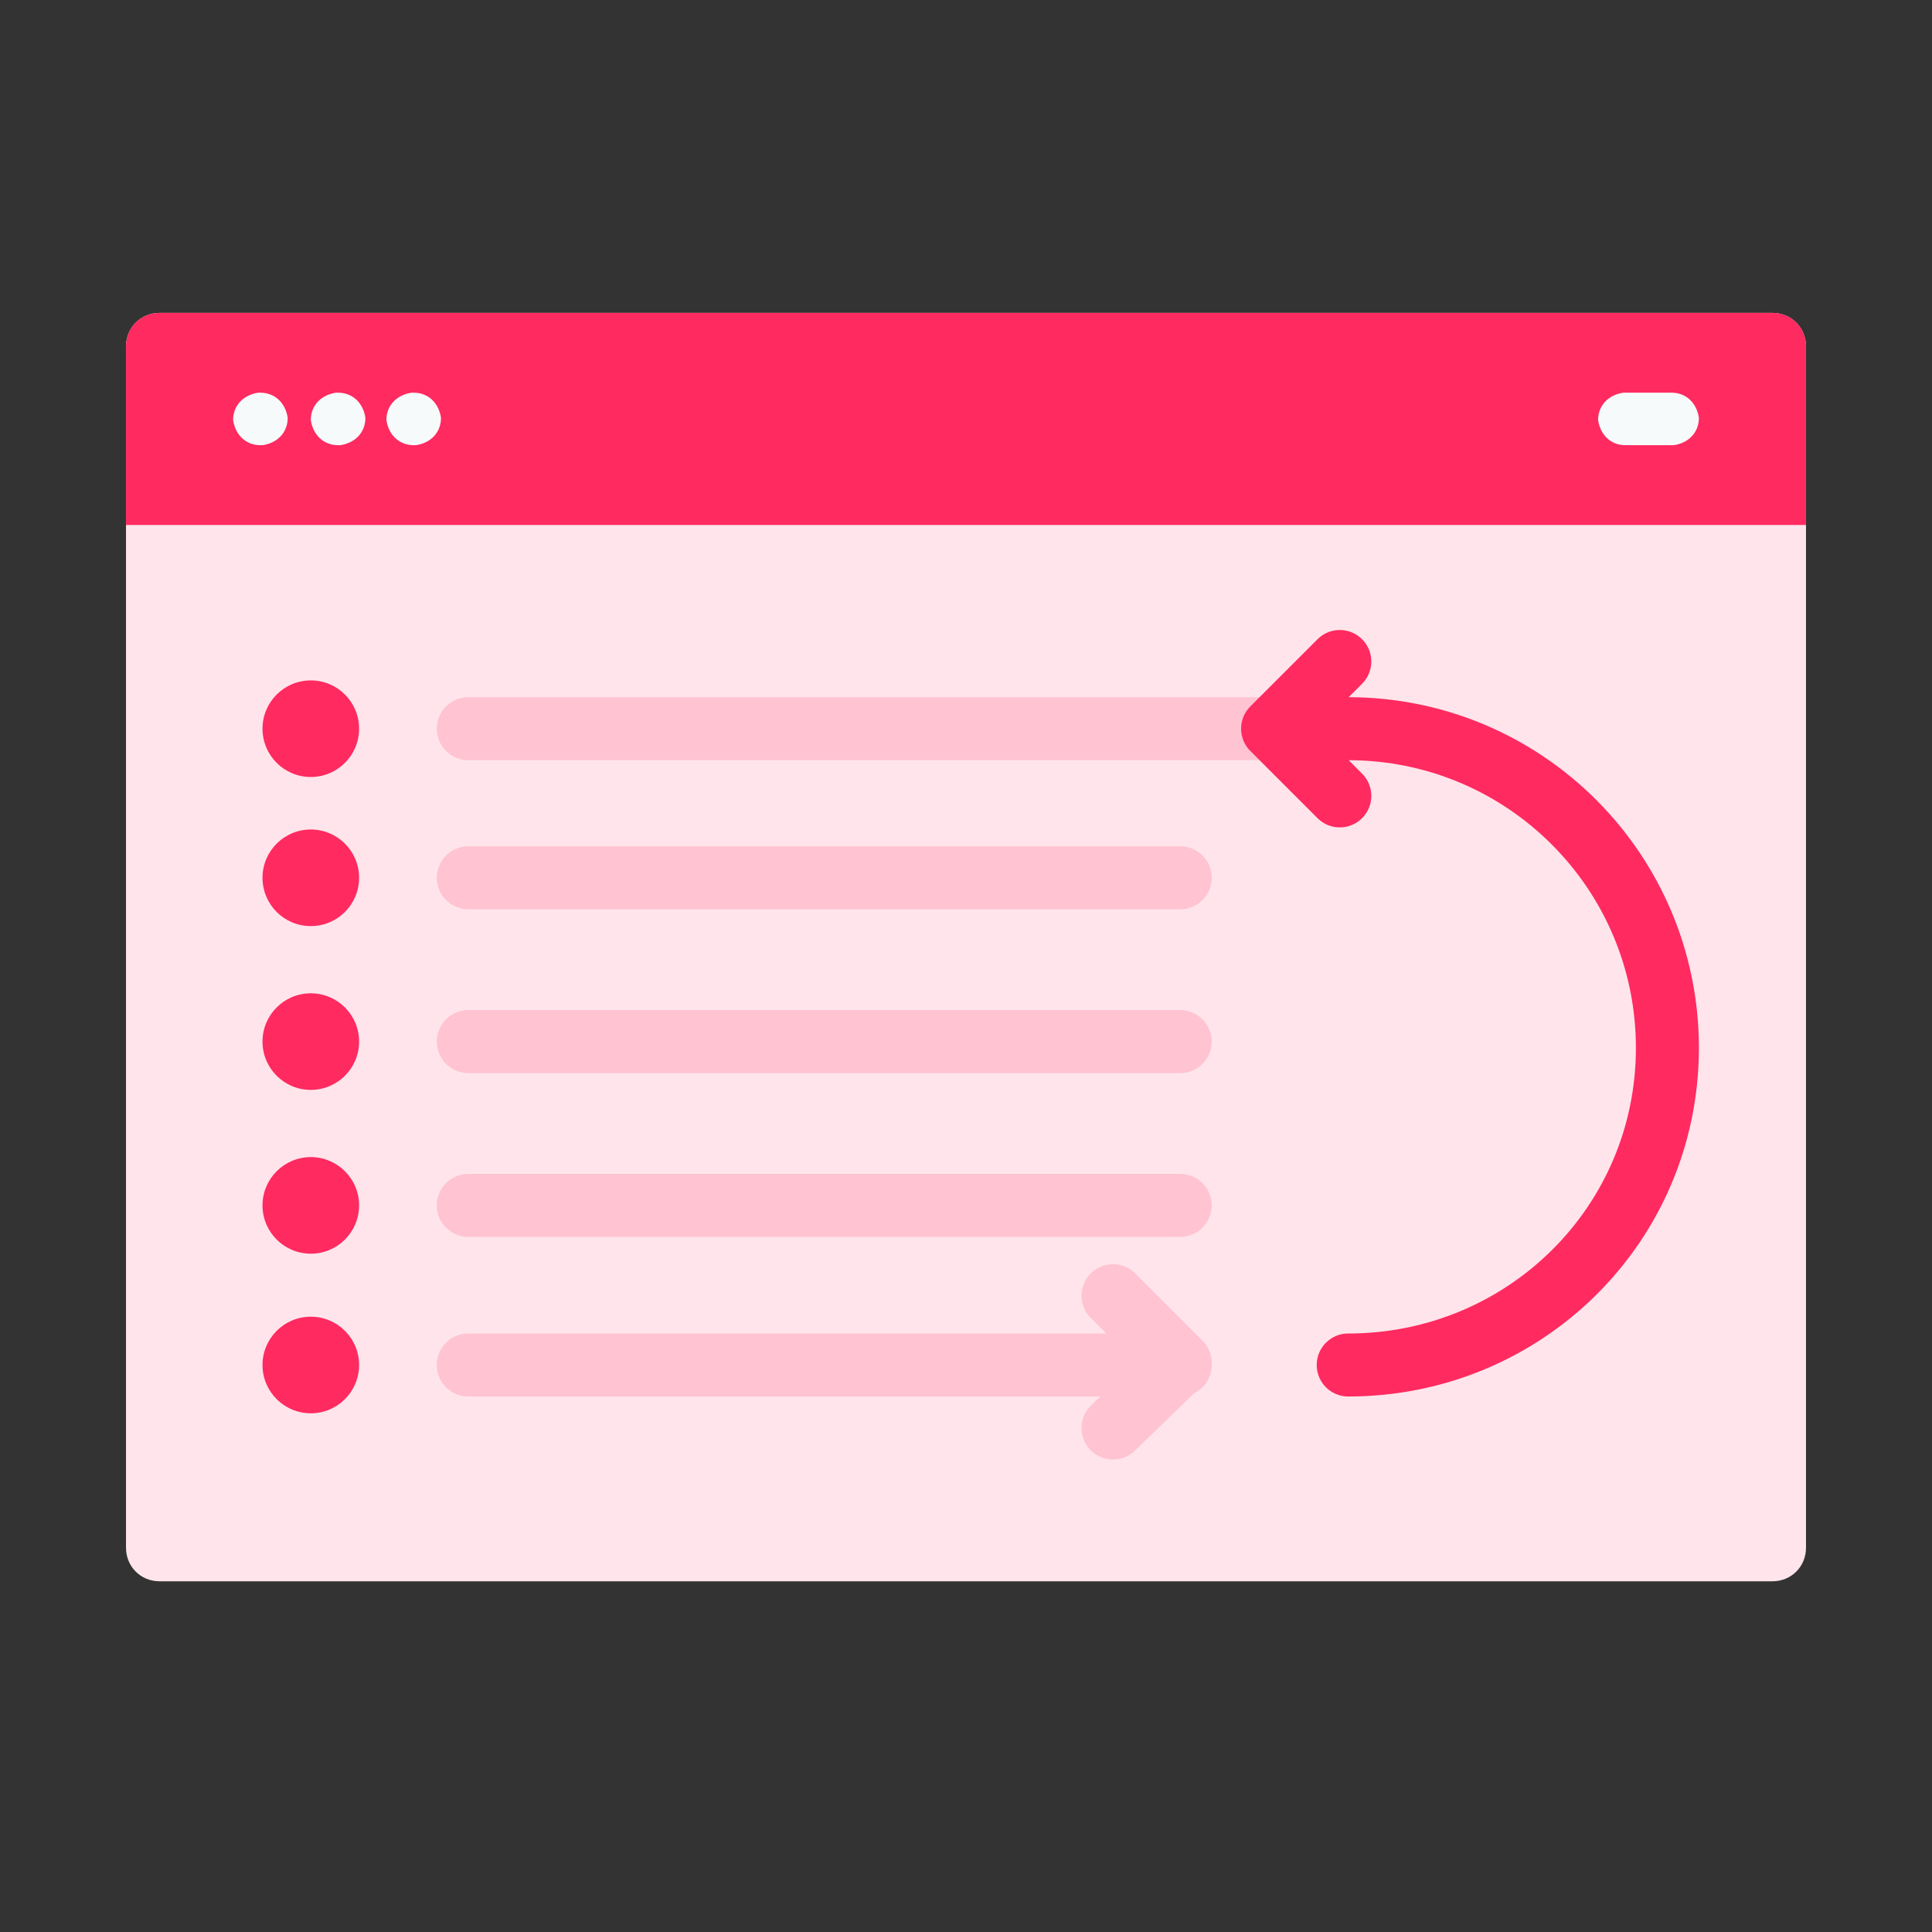 <?xml version="1.0" encoding="utf-8"?>
<!-- Generator: Adobe Illustrator 24.0.2, SVG Export Plug-In . SVG Version: 6.00 Build 0)  -->
<svg version="1.1" id="Layer_1" xmlns="http://www.w3.org/2000/svg" xmlns:xlink="http://www.w3.org/1999/xlink" x="0px" y="0px"
	 viewBox="0 0 92 92" style="enable-background:new 0 0 92 92;" xml:space="preserve">
<rect x="0" y="0" width="92" height="92" fill="#333333" stroke="none"/>
<style type="text/css">
	.st0{fill:#FFC3D2;}
	.st1{fill-rule:evenodd;clip-rule:evenodd;fill:#FFE5EB;}
	.st2{fill-rule:evenodd;clip-rule:evenodd;fill:#FF2A60;}
	.st3{fill-rule:evenodd;clip-rule:evenodd;fill:#F7FAFA;}
	.st4{fill-rule:evenodd;clip-rule:evenodd;fill:#FFA6BC;}
	.st5{fill-rule:evenodd;clip-rule:evenodd;fill:#FFC3D2;}
	.st6{fill-rule:evenodd;clip-rule:evenodd;fill:#FFA7BE;}
	.st7{fill-rule:evenodd;clip-rule:evenodd;fill:#FFA8BC;}
	.st8{fill-rule:evenodd;clip-rule:evenodd;fill:#A5A5A4;}
	.st9{fill-rule:evenodd;clip-rule:evenodd;fill:#FE678F;}
	.st10{fill-rule:evenodd;clip-rule:evenodd;fill:#FFCFDA;}
	.st11{fill:#FF2A60;}
	.st12{fill-rule:evenodd;clip-rule:evenodd;fill:#FFFFFF;}
	.st13{fill:#FFFFFF;}
	.st14{fill-rule:evenodd;clip-rule:evenodd;fill:#BBB6FF;}
	.st15{fill:#FFA7BE;}
	.st16{fill:#8174EF;}
	.st17{fill:#FFE5EB;}
	.st18{fill:#FFA8BE;}
	.st19{fill:#FFD4DF;}
	.st20{fill:#BBB6FF;}
	.st21{fill:#E8E5DF;}
	.st22{fill:#F7FAFA;}
	.st23{fill:#6C62FF;}
	.st24{fill:#D4D4FF;}
	.st25{opacity:0.35;fill:#B3B1AC;enable-background:new    ;}
	.st26{fill:#FFFCF5;}
	.st27{fill:#FFA8BC;}
	.st28{fill:none;stroke:#FFC3D2;stroke-width:3;stroke-linecap:round;stroke-linejoin:round;stroke-miterlimit:10;}
	
		.st29{fill-rule:evenodd;clip-rule:evenodd;fill:none;stroke:#FFC3D2;stroke-width:3;stroke-linecap:round;stroke-linejoin:round;stroke-miterlimit:10;}
	
		.st30{fill-rule:evenodd;clip-rule:evenodd;fill:none;stroke:#FF2A60;stroke-width:3;stroke-linecap:round;stroke-linejoin:round;stroke-miterlimit:10;}
	.st31{fill:#FE678F;}
</style>
<g>
	<path class="st4" d="M20.4,35.3c0,2.4-1.9,4.3-4.3,4.3c-2.4,0-4.3-1.9-4.3-4.3c0-2.4,1.9-4.3,4.3-4.3C18.5,31,20.4,32.9,20.4,35.3
		L20.4,35.3z"/>
</g>
<g>
	<path class="st1" d="M86,16.5v57.2c0,0.9-0.7,1.6-1.6,1.6H7.6c-0.9,0-1.6-0.7-1.6-1.6c0,0,0,0,0,0V16.5c0-0.9,0.7-1.6,1.6-1.6h76.8
		C85.3,14.9,86,15.6,86,16.5L86,16.5z"/>
	<path class="st2" d="M86,16.5V25H6v-8.5c0-0.9,0.7-1.6,1.6-1.6h76.8C85.3,14.9,86,15.6,86,16.5L86,16.5z"/>
	<path class="st3" d="M12.4,21.2L12.4,21.2c-0.7,0-1.2-0.5-1.3-1.2c0-0.7,0.5-1.2,1.2-1.3c0,0,0.1,0,0.1,0h0c0.7,0,1.2,0.5,1.3,1.2
		c0,0.7-0.5,1.2-1.2,1.3C12.5,21.2,12.5,21.2,12.4,21.2z M16.1,21.2L16.1,21.2c-0.7,0-1.2-0.5-1.3-1.2c0-0.7,0.5-1.2,1.2-1.3
		c0,0,0.1,0,0.1,0h0c0.7,0,1.2,0.5,1.3,1.2c0,0.7-0.5,1.2-1.2,1.3C16.2,21.2,16.1,21.2,16.1,21.2z M19.7,21.2L19.7,21.2
		c-0.7,0-1.2-0.5-1.3-1.2c0-0.7,0.5-1.2,1.2-1.3c0,0,0.1,0,0.1,0h0c0.7,0,1.2,0.5,1.3,1.2c0,0.7-0.5,1.2-1.2,1.3
		C19.8,21.2,19.8,21.2,19.7,21.2z M79.6,21.2h-2.2c-0.7,0-1.2-0.5-1.3-1.2c0-0.7,0.5-1.2,1.2-1.3c0,0,0.1,0,0.1,0h2.2
		c0.7,0,1.2,0.5,1.3,1.2c0,0.7-0.5,1.2-1.2,1.3C79.6,21.2,79.6,21.2,79.6,21.2L79.6,21.2z"/>
</g>
<circle class="st2" cx="14.8" cy="34.7" r="2.3"/>
<circle class="st2" cx="14.8" cy="41.8" r="2.3"/>
<circle class="st2" cx="14.8" cy="49.6" r="2.3"/>
<circle class="st2" cx="14.8" cy="57.4" r="2.3"/>
<circle class="st2" cx="14.8" cy="65" r="2.3"/>
<line class="st29" x1="22.3" y1="34.7" x2="64.2" y2="34.7"/>
<line class="st29" x1="22.3" y1="41.8" x2="56.2" y2="41.8"/>
<line class="st29" x1="22.3" y1="49.6" x2="56.2" y2="49.6"/>
<line class="st29" x1="22.3" y1="57.4" x2="56.2" y2="57.4"/>
<line class="st29" x1="22.3" y1="65" x2="56.2" y2="65"/>
<path class="st30" d="M64.2,34.7c8.4,0,15.2,6.8,15.2,15.2S72.6,65,64.2,65"/>
<polyline class="st29" points="53,61.7 56.2,64.9 53,68 "/>
<polyline class="st30" points="63.8,31.5 60.6,34.7 63.8,37.9 "/>
</svg>

